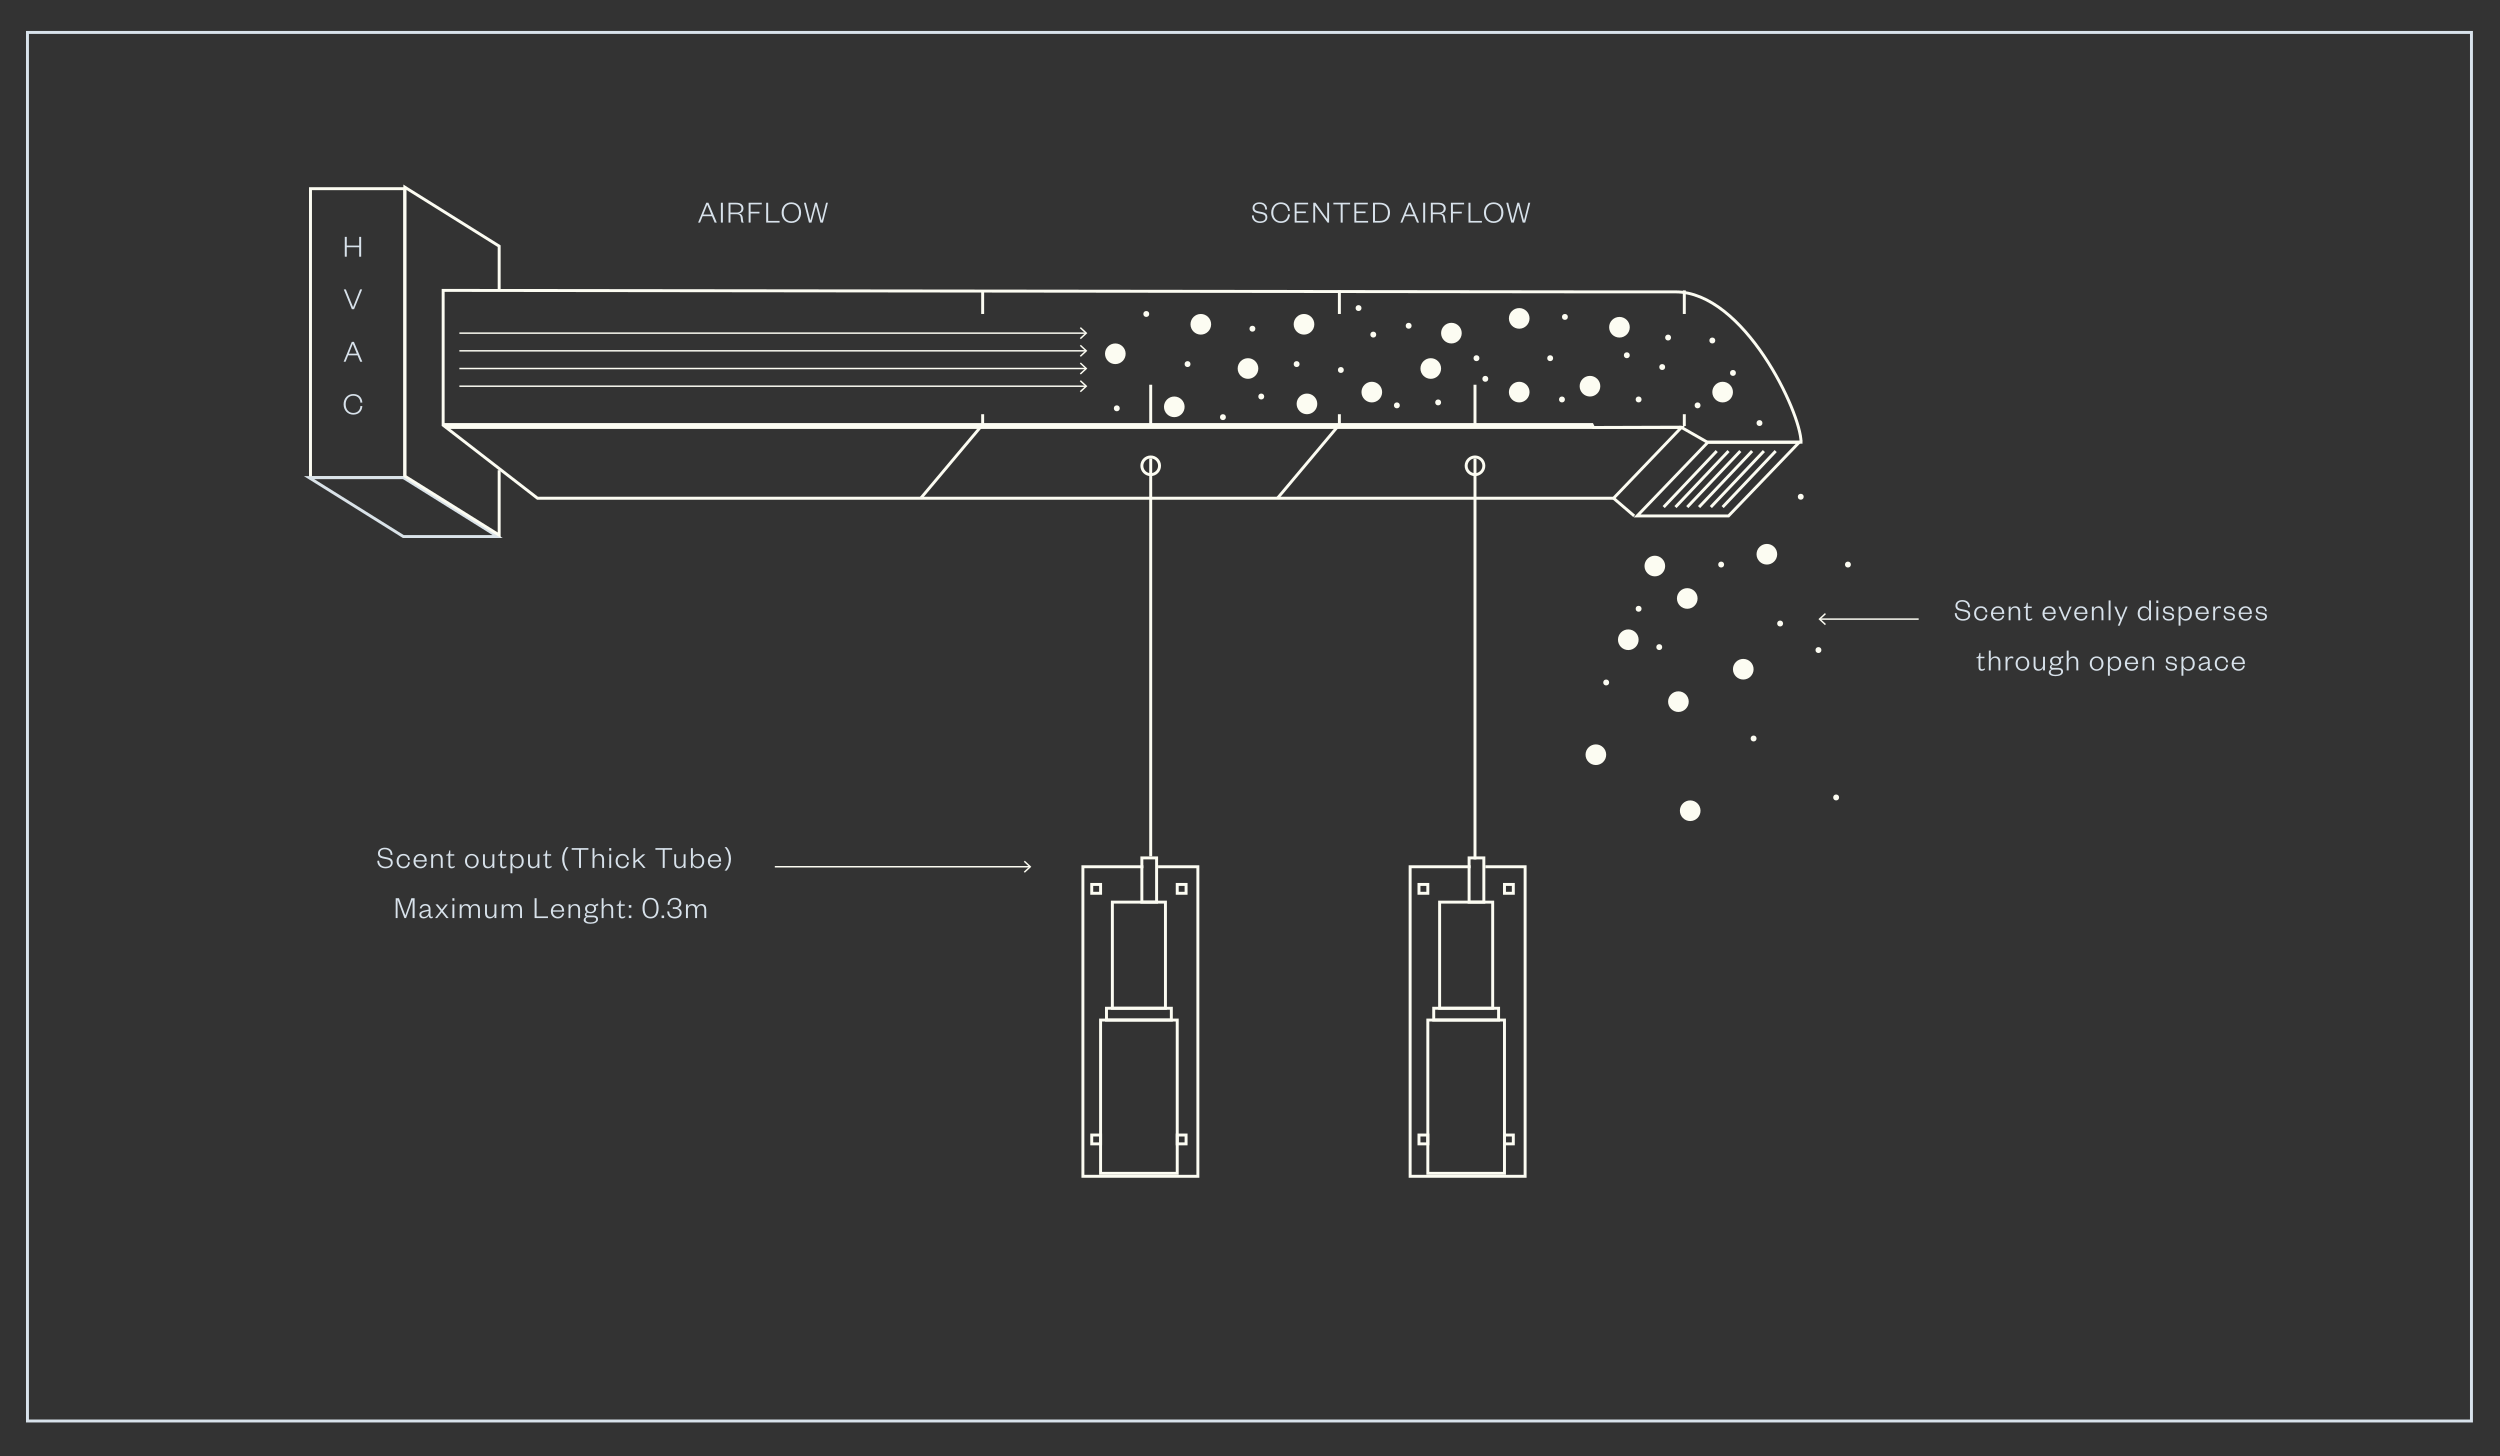 <?xml version="1.0" encoding="utf-8"?>
<!-- Generator: Adobe Illustrator 16.0.0, SVG Export Plug-In . SVG Version: 6.00 Build 0)  -->
<!DOCTYPE svg PUBLIC "-//W3C//DTD SVG 1.1//EN" "http://www.w3.org/Graphics/SVG/1.1/DTD/svg11.dtd">
<svg version="1.1" id="Layer_1" xmlns="http://www.w3.org/2000/svg" xmlns:xlink="http://www.w3.org/1999/xlink" x="0px" y="0px"
	 width="848px" height="494px" viewBox="0 0 848 494" enable-background="new 0 0 848 494" xml:space="preserve">
<rect x="0" y="0" width="848" height="494" fill="#333333" stroke="none"/>
<g>
	<rect x="105.318" y="64" fill="none" stroke="#FCFCF2" stroke-miterlimit="10" width="32" height="98"/>
	<polygon fill="none" stroke="#DAE3E9" stroke-miterlimit="10" points="168.818,182 136.818,182 104.818,162 136.818,162 	"/>
	<polyline fill="none" stroke="#FCFCF2" stroke-miterlimit="10" points="169.318,159.5 169.318,181.5 137.318,161.5 137.318,63.5 
		169.318,83.5 169.318,98.5 	"/>
	<g>
		<path fill="#D8E2EB" d="M116.951,87.072v-6.729h0.673v2.958h4.208v-2.958h0.673v6.729h-0.673v-3.204h-4.208v3.204H116.951z"/>
		<path fill="#D8E2EB" d="M119.354,104.886l-2.745-6.729h0.694l2.436,5.992h0.042l2.371-5.992h0.694l-2.745,6.729H119.354z"/>
		<path fill="#D8E2EB" d="M120.054,115.97l2.841,6.729h-0.716l-0.908-2.168h-3.183l-0.865,2.168h-0.662l2.767-6.729H120.054z
			 M118.324,119.964h2.713l-1.356-3.269h-0.043L118.324,119.964z"/>
		<path fill="#D8E2EB" d="M119.819,133.654c1.88,0,2.97,1.154,3.087,2.895l-0.651,0.032c-0.064-1.367-0.951-2.36-2.436-2.36
			c-1.474,0-2.563,1.121-2.563,2.927c0,1.805,1.09,2.926,2.563,2.926c1.485,0,2.372-0.993,2.436-2.36l0.651,0.032
			c-0.117,1.741-1.207,2.895-3.087,2.895c-1.837,0-3.268-1.42-3.268-3.492C116.551,135.075,117.982,133.654,119.819,133.654z"/>
	</g>
	<g>
		<path fill="none" stroke="#FCFCF2" stroke-miterlimit="10" d="M540.509,145l29.702-0.106l8.93,5.106h31.774
			c0-9.992-19.315-51-42.593-51c-20.055,0-25.771,0-27.735,0h-0.495l-389.773-0.5V144h389.695L540.509,145z"/>
		<polygon fill="none" stroke="#FCFCF2" stroke-miterlimit="10" points="547.318,169 182.318,169 151.318,145 570.318,145 		"/>
		<line fill="none" stroke="#FCFCF2" stroke-miterlimit="10" x1="333.318" y1="144" x2="312.318" y2="169"/>
		<line fill="none" stroke="#FCFCF2" stroke-miterlimit="10" x1="454.318" y1="144" x2="433.318" y2="169"/>
		<polygon fill="none" stroke="#FCFCF2" stroke-miterlimit="10" points="555.318,175 586.318,175 610.318,150 579.318,150 		"/>
		<line fill="none" stroke="#FCFCF2" stroke-miterlimit="10" x1="547.318" y1="169" x2="554.318" y2="175"/>
		<line fill="none" stroke="#FCFCF2" stroke-miterlimit="10" x1="582.318" y1="153" x2="564.318" y2="172"/>
		<line fill="none" stroke="#FCFCF2" stroke-miterlimit="10" x1="586.318" y1="153" x2="568.318" y2="172"/>
		<line fill="none" stroke="#FCFCF2" stroke-miterlimit="10" x1="590.318" y1="153" x2="572.318" y2="172"/>
		<line fill="none" stroke="#FCFCF2" stroke-miterlimit="10" x1="594.318" y1="153" x2="576.318" y2="172"/>
		<line fill="none" stroke="#FCFCF2" stroke-miterlimit="10" x1="598.318" y1="153" x2="580.318" y2="172"/>
		<line fill="none" stroke="#FCFCF2" stroke-miterlimit="10" x1="602.318" y1="153" x2="584.318" y2="172"/>
	</g>
	<line fill="none" stroke="#FCFCF2" stroke-miterlimit="10" x1="333.318" y1="98.5" x2="333.318" y2="106.5"/>
	<line fill="none" stroke="#FCFCF2" stroke-miterlimit="10" x1="333.318" y1="140.5" x2="333.318" y2="144.5"/>
	<line fill="none" stroke="#FCFCF2" stroke-miterlimit="10" x1="454.318" y1="98.5" x2="454.318" y2="106.5"/>
	<line fill="none" stroke="#FCFCF2" stroke-miterlimit="10" x1="454.318" y1="140.5" x2="454.318" y2="144.5"/>
	<line fill="none" stroke="#FCFCF2" stroke-miterlimit="10" x1="571.318" y1="98.5" x2="571.318" y2="106.5"/>
	<line fill="none" stroke="#FCFCF2" stroke-miterlimit="10" x1="571.318" y1="140.5" x2="571.318" y2="144.5"/>
	<g>
		<g>
			<path fill="#D8E2EB" d="M240.289,68.771l2.841,6.729h-0.716l-0.908-2.168h-3.183l-0.865,2.168h-0.662l2.767-6.729H240.289z
				 M238.559,72.765h2.713l-1.356-3.269h-0.043L238.559,72.765z"/>
			<path fill="#D8E2EB" d="M245.196,68.771V75.5h-0.673v-6.729H245.196z"/>
			<path fill="#D8E2EB" d="M251.553,75.5c-0.128-0.182-0.224-0.694-0.278-1.517c-0.042-0.737-0.395-1.325-1.399-1.325h-2.094V75.5
				h-0.662v-6.729h2.542c1.698,0,2.51,0.779,2.51,1.944c0,1.047-0.727,1.57-1.549,1.667c0.854,0.16,1.25,0.694,1.313,1.484
				c0.086,0.982,0.118,1.389,0.342,1.634H251.553z M249.684,72.103c1.25,0,1.794-0.492,1.794-1.389c0-0.833-0.545-1.378-1.794-1.378
				h-1.901v2.767H249.684z"/>
			<path fill="#D8E2EB" d="M253.939,75.5v-6.729h4.454v0.566h-3.792v2.5h3.012v0.566h-3.012V75.5H253.939z"/>
			<path fill="#D8E2EB" d="M260.565,68.771v6.163h3.867V75.5h-4.54v-6.729H260.565z"/>
			<path fill="#D8E2EB" d="M268.43,75.628c-1.965,0-3.3-1.421-3.3-3.493s1.335-3.493,3.3-3.493s3.3,1.42,3.3,3.493
				S270.395,75.628,268.43,75.628z M268.43,69.208c-1.581,0-2.596,1.143-2.596,2.927c0,1.784,1.015,2.927,2.596,2.927
				s2.596-1.143,2.596-2.927C271.025,70.351,270.011,69.208,268.43,69.208z"/>
			<path fill="#D8E2EB" d="M278.699,74.752h0.042l1.463-5.981h0.63l-1.709,6.729h-0.844l-1.485-5.682h-0.042l-1.506,5.682h-0.844
				l-1.709-6.729h0.651l1.496,5.949h0.042l1.57-5.949h0.641L278.699,74.752z"/>
		</g>
	</g>
	<g>
		<g>
			<path fill="#D8E2EB" d="M425.257,73.032c0.054,1.335,0.95,2.072,2.179,2.072c1.111,0,1.806-0.491,1.806-1.325
				c0-0.684-0.406-1.046-1.378-1.239l-1.367-0.267c-0.961-0.192-1.623-0.705-1.623-1.72c0-1.111,0.886-1.912,2.307-1.912
				c1.634,0,2.605,0.897,2.605,2.414l-0.619,0.053c-0.021-1.228-0.748-1.944-1.976-1.944c-1.068,0-1.667,0.523-1.667,1.367
				c0,0.758,0.48,1.004,1.367,1.175l1.197,0.234c1.186,0.235,1.794,0.716,1.794,1.784c0,1.186-1.025,1.901-2.446,1.901
				c-1.602,0-2.787-0.908-2.787-2.542L425.257,73.032z"/>
			<path fill="#D8E2EB" d="M434.457,68.642c1.88,0,2.97,1.154,3.087,2.895l-0.651,0.032c-0.064-1.367-0.951-2.361-2.436-2.361
				c-1.474,0-2.563,1.122-2.563,2.927c0,1.805,1.09,2.927,2.563,2.927c1.484,0,2.371-0.993,2.436-2.36l0.651,0.032
				c-0.117,1.741-1.207,2.895-3.087,2.895c-1.837,0-3.268-1.421-3.268-3.493S432.62,68.642,434.457,68.642z"/>
			<path fill="#D8E2EB" d="M443.809,75.5h-4.657v-6.729h4.561v0.566h-3.909v2.393h3.13v0.566h-3.13v2.639h4.006V75.5z"/>
			<path fill="#D8E2EB" d="M450.188,74.314v-5.543h0.641V75.5h-0.534l-4.188-5.8v5.8h-0.641v-6.729h0.748L450.188,74.314z"/>
			<path fill="#D8E2EB" d="M454.764,75.5v-6.163h-2.488v-0.566h5.683v0.566h-2.521V75.5H454.764z"/>
			<path fill="#D8E2EB" d="M464.061,75.5h-4.656v-6.729h4.561v0.566h-3.909v2.393h3.13v0.566h-3.13v2.639h4.005V75.5z"/>
			<path fill="#D8E2EB" d="M465.721,68.771h2.371c2.083,0,3.396,1.26,3.396,3.364c0,2.104-1.313,3.365-3.396,3.365h-2.371V68.771z
				 M468.06,74.934c1.773,0,2.724-1.047,2.724-2.799c0-1.751-0.95-2.798-2.724-2.798h-1.666v5.597H468.06z"/>
			<path fill="#D8E2EB" d="M478.512,68.771l2.842,6.729h-0.717l-0.907-2.168h-3.183l-0.865,2.168h-0.662l2.766-6.729H478.512z
				 M476.781,72.765h2.713l-1.355-3.269h-0.043L476.781,72.765z"/>
			<path fill="#D8E2EB" d="M483.419,68.771V75.5h-0.673v-6.729H483.419z"/>
			<path fill="#D8E2EB" d="M489.775,75.5c-0.128-0.182-0.224-0.694-0.277-1.517c-0.043-0.737-0.395-1.325-1.398-1.325h-2.094V75.5
				h-0.662v-6.729h2.541c1.699,0,2.511,0.779,2.511,1.944c0,1.047-0.727,1.57-1.549,1.667c0.854,0.16,1.249,0.694,1.313,1.484
				c0.086,0.982,0.117,1.389,0.342,1.634H489.775z M487.906,72.103c1.25,0,1.795-0.492,1.795-1.389c0-0.833-0.545-1.378-1.795-1.378
				h-1.9v2.767H487.906z"/>
			<path fill="#D8E2EB" d="M492.162,75.5v-6.729h4.454v0.566h-3.792v2.5h3.012v0.566h-3.012V75.5H492.162z"/>
			<path fill="#D8E2EB" d="M498.787,68.771v6.163h3.867V75.5h-4.539v-6.729H498.787z"/>
			<path fill="#D8E2EB" d="M506.652,75.628c-1.965,0-3.3-1.421-3.3-3.493s1.335-3.493,3.3-3.493c1.966,0,3.301,1.42,3.301,3.493
				S508.618,75.628,506.652,75.628z M506.652,69.208c-1.58,0-2.596,1.143-2.596,2.927c0,1.784,1.016,2.927,2.596,2.927
				c1.581,0,2.596-1.143,2.596-2.927C509.248,70.351,508.233,69.208,506.652,69.208z"/>
			<path fill="#D8E2EB" d="M516.922,74.752h0.043l1.463-5.981h0.631L517.35,75.5h-0.844l-1.485-5.682h-0.042l-1.507,5.682h-0.844
				l-1.709-6.729h0.651l1.496,5.949h0.042l1.57-5.949h0.642L516.922,74.752z"/>
		</g>
	</g>
	<circle fill="#FCFCF2" cx="561.318" cy="192" r="3.5"/>
	<circle fill="#FCFCF2" cx="599.318" cy="188" r="3.5"/>
	<circle fill="#FCFCF2" cx="541.318" cy="256" r="3.5"/>
	<circle fill="#FCFCF2" cx="573.318" cy="275" r="3.5"/>
	<circle fill="#FCFCF2" cx="572.318" cy="203" r="3.5"/>
	<circle fill="#FCFCF2" cx="603.818" cy="211.5" r="1"/>
	<circle fill="#FCFCF2" cx="610.818" cy="168.5" r="1"/>
	<circle fill="#FCFCF2" cx="562.818" cy="219.5" r="1"/>
	<circle fill="#FCFCF2" cx="622.818" cy="270.5" r="1"/>
	<circle fill="#FCFCF2" cx="583.818" cy="191.5" r="1"/>
	<circle fill="#FCFCF2" cx="594.818" cy="250.5" r="1"/>
	<circle fill="#FCFCF2" cx="626.818" cy="191.5" r="1"/>
	<circle fill="#FCFCF2" cx="544.818" cy="231.5" r="1"/>
	<circle fill="#FCFCF2" cx="555.818" cy="206.5" r="1"/>
	<circle fill="#FCFCF2" cx="616.818" cy="220.5" r="1"/>
	<circle fill="#FCFCF2" cx="591.318" cy="227" r="3.5"/>
	<circle fill="#FCFCF2" cx="552.318" cy="217" r="3.5"/>
	<circle fill="#FCFCF2" cx="569.318" cy="238" r="3.5"/>
	<circle fill="#FCFCF2" cx="442.318" cy="110" r="3.5"/>
	<circle fill="#FCFCF2" cx="485.318" cy="125" r="3.5"/>
	<circle fill="#FCFCF2" cx="539.318" cy="131" r="3.5"/>
	<circle fill="#FCFCF2" cx="443.318" cy="137" r="3.5"/>
	<circle fill="#FCFCF2" cx="549.318" cy="111" r="3.5"/>
	<circle fill="#FCFCF2" cx="378.318" cy="120" r="3.5"/>
	<circle fill="#FCFCF2" cx="407.318" cy="110" r="3.5"/>
	<circle fill="#FCFCF2" cx="465.318" cy="133" r="3.5"/>
	<circle fill="#FCFCF2" cx="439.818" cy="123.5" r="1"/>
	<circle fill="#FCFCF2" cx="500.818" cy="121.5" r="1"/>
	<circle fill="#FCFCF2" cx="477.818" cy="110.5" r="1"/>
	<circle fill="#FCFCF2" cx="414.818" cy="141.5" r="1"/>
	<circle fill="#FCFCF2" cx="378.818" cy="138.5" r="1"/>
	<circle fill="#FCFCF2" cx="454.818" cy="125.5" r="1"/>
	<circle fill="#FCFCF2" cx="388.818" cy="106.5" r="1"/>
	<circle fill="#FCFCF2" cx="465.818" cy="113.5" r="1"/>
	<circle fill="#FCFCF2" cx="525.818" cy="121.5" r="1"/>
	<circle fill="#FCFCF2" cx="503.818" cy="128.5" r="1"/>
	<circle fill="#FCFCF2" cx="555.818" cy="135.5" r="1"/>
	<circle fill="#FCFCF2" cx="580.818" cy="115.5" r="1"/>
	<circle fill="#FCFCF2" cx="596.818" cy="143.5" r="1"/>
	<circle fill="#FCFCF2" cx="563.818" cy="124.5" r="1"/>
	<circle fill="#FCFCF2" cx="575.818" cy="137.5" r="1"/>
	<circle fill="#FCFCF2" cx="551.818" cy="120.5" r="1"/>
	<circle fill="#FCFCF2" cx="529.818" cy="135.5" r="1"/>
	<circle fill="#FCFCF2" cx="530.818" cy="107.5" r="1"/>
	<circle fill="#FCFCF2" cx="565.818" cy="114.5" r="1"/>
	<circle fill="#FCFCF2" cx="587.818" cy="126.5" r="1"/>
	<circle fill="#FCFCF2" cx="460.818" cy="104.5" r="1"/>
	<circle fill="#FCFCF2" cx="402.818" cy="123.5" r="1"/>
	<circle fill="#FCFCF2" cx="427.818" cy="134.5" r="1"/>
	<circle fill="#FCFCF2" cx="424.818" cy="111.5" r="1"/>
	<circle fill="#FCFCF2" cx="473.818" cy="137.5" r="1"/>
	<circle fill="#FCFCF2" cx="487.818" cy="136.5" r="1"/>
	<circle fill="#FCFCF2" cx="492.318" cy="113" r="3.5"/>
	<circle fill="#FCFCF2" cx="515.318" cy="108" r="3.5"/>
	<circle fill="#FCFCF2" cx="584.318" cy="133" r="3.5"/>
	<circle fill="#FCFCF2" cx="423.318" cy="125" r="3.5"/>
	<circle fill="#FCFCF2" cx="515.318" cy="133" r="3.5"/>
	<circle fill="#FCFCF2" cx="398.318" cy="138" r="3.5"/>
	<g>
		<g>
			<line fill="none" stroke="#FCFCF2" stroke-width="0.5" stroke-miterlimit="10" x1="155.818" y1="113" x2="368.276" y2="113"/>
			<g>
				<polygon fill="#FCFCF2" points="366.619,115.044 366.278,114.678 368.084,113 366.278,111.321 366.619,110.955 368.818,113 				
					"/>
			</g>
		</g>
	</g>
	<g>
		<g>
			<line fill="none" stroke="#FCFCF2" stroke-width="0.5" stroke-miterlimit="10" x1="155.818" y1="119" x2="368.276" y2="119"/>
			<g>
				<polygon fill="#FCFCF2" points="366.619,121.044 366.278,120.678 368.084,119 366.278,117.321 366.619,116.955 368.818,119 				
					"/>
			</g>
		</g>
	</g>
	<g>
		<g>
			<line fill="none" stroke="#FCFCF2" stroke-width="0.5" stroke-miterlimit="10" x1="155.818" y1="125" x2="368.276" y2="125"/>
			<g>
				<polygon fill="#FCFCF2" points="366.619,127.044 366.278,126.678 368.084,125 366.278,123.321 366.619,122.955 368.818,125 				
					"/>
			</g>
		</g>
	</g>
	<g>
		<g>
			<line fill="none" stroke="#FCFCF2" stroke-width="0.5" stroke-miterlimit="10" x1="155.818" y1="131" x2="368.276" y2="131"/>
			<g>
				<polygon fill="#FCFCF2" points="366.619,133.044 366.278,132.678 368.084,131 366.278,129.321 366.619,128.955 368.818,131 				
					"/>
			</g>
		</g>
	</g>
	<circle fill="none" stroke="#FCFCF2" stroke-miterlimit="10" cx="390.318" cy="158" r="3"/>
	<circle fill="none" stroke="#FCFCF2" stroke-miterlimit="10" cx="500.318" cy="158" r="3"/>
	<line fill="none" stroke="#FCFCF2" stroke-miterlimit="10" x1="390.318" y1="144.5" x2="390.318" y2="130.5"/>
	<line fill="none" stroke="#FCFCF2" stroke-miterlimit="10" x1="500.318" y1="144.5" x2="500.318" y2="130.5"/>
	<line fill="none" stroke="#FCFCF2" stroke-miterlimit="10" x1="390.318" y1="290.5" x2="390.318" y2="155.5"/>
	<line fill="none" stroke="#FCFCF2" stroke-miterlimit="10" x1="500.318" y1="291.5" x2="500.318" y2="155.5"/>
	<g>
		<g>
			<path fill="#D8E2EB" d="M663.676,207.937c0.054,1.335,0.951,2.072,2.18,2.072c1.111,0,1.805-0.492,1.805-1.325
				c0-0.684-0.406-1.047-1.377-1.239l-1.367-0.267c-0.962-0.192-1.624-0.705-1.624-1.72c0-1.111,0.886-1.912,2.308-1.912
				c1.634,0,2.605,0.897,2.605,2.414l-0.619,0.053c-0.021-1.228-0.748-1.944-1.977-1.944c-1.068,0-1.666,0.523-1.666,1.367
				c0,0.758,0.48,1.004,1.367,1.175l1.196,0.235c1.186,0.235,1.794,0.715,1.794,1.784c0,1.186-1.025,1.901-2.445,1.901
				c-1.603,0-2.788-0.908-2.788-2.542L663.676,207.937z"/>
			<path fill="#D8E2EB" d="M671.958,205.641c1.346,0,2.072,0.908,2.157,2.029l-0.598,0.042c-0.064-0.886-0.609-1.527-1.581-1.527
				s-1.634,0.759-1.634,1.901c0,1.143,0.662,1.901,1.634,1.901s1.517-0.662,1.581-1.549l0.598,0.064
				c-0.085,1.122-0.812,2.03-2.157,2.03c-1.378,0-2.339-0.972-2.339-2.446S670.58,205.641,671.958,205.641z"/>
			<path fill="#D8E2EB" d="M679.822,208.824c-0.225,1.057-0.993,1.709-2.125,1.709c-1.346,0-2.35-0.951-2.35-2.382
				c0-1.463,0.993-2.51,2.307-2.51c1.453,0,2.18,1.046,2.18,2.307v0.299h-3.814c0.043,1.025,0.759,1.752,1.678,1.752
				c0.854,0,1.378-0.427,1.57-1.25L679.822,208.824z M679.139,207.788c-0.021-0.854-0.502-1.634-1.484-1.634
				c-0.918,0-1.517,0.769-1.623,1.634H679.139z"/>
			<path fill="#D8E2EB" d="M681.994,210.404h-0.651v-4.636h0.651v0.854c0.225-0.566,0.865-0.982,1.561-0.982
				c1.195,0,1.697,0.78,1.697,1.891v2.873h-0.651v-2.895c0-0.823-0.427-1.356-1.218-1.356c-0.736,0-1.389,0.577-1.389,1.474V210.404
				z"/>
			<path fill="#D8E2EB" d="M687.179,206.25h-0.716v-0.321l0.277-0.053c0.428-0.085,0.514-0.289,0.609-0.737l0.139-0.663h0.331v1.292
				h1.346v0.481h-1.346v3.14c0,0.417,0.171,0.62,0.599,0.62c0.32,0,0.641-0.16,0.907-0.321v0.459
				c-0.331,0.256-0.662,0.385-1.132,0.385c-0.619,0-1.015-0.31-1.015-1.154V206.25z"/>
			<path fill="#D8E2EB" d="M697.286,208.824c-0.225,1.057-0.993,1.709-2.126,1.709c-1.346,0-2.35-0.951-2.35-2.382
				c0-1.463,0.993-2.51,2.307-2.51c1.453,0,2.18,1.046,2.18,2.307v0.299h-3.813c0.043,1.025,0.759,1.752,1.677,1.752
				c0.855,0,1.378-0.427,1.57-1.25L697.286,208.824z M696.603,207.788c-0.021-0.854-0.502-1.634-1.485-1.634
				c-0.918,0-1.516,0.769-1.623,1.634H696.603z"/>
			<path fill="#D8E2EB" d="M700.185,210.404l-1.966-4.636h0.684l1.56,3.76h0.043l1.527-3.76h0.642l-1.966,4.636H700.185z"/>
			<path fill="#D8E2EB" d="M708.049,208.824c-0.225,1.057-0.993,1.709-2.125,1.709c-1.346,0-2.35-0.951-2.35-2.382
				c0-1.463,0.993-2.51,2.307-2.51c1.453,0,2.18,1.046,2.18,2.307v0.299h-3.814c0.043,1.025,0.759,1.752,1.678,1.752
				c0.854,0,1.378-0.427,1.57-1.25L708.049,208.824z M707.365,207.788c-0.021-0.854-0.502-1.634-1.484-1.634
				c-0.918,0-1.517,0.769-1.623,1.634H707.365z"/>
			<path fill="#D8E2EB" d="M710.221,210.404h-0.651v-4.636h0.651v0.854c0.225-0.566,0.865-0.982,1.56-0.982
				c1.196,0,1.698,0.78,1.698,1.891v2.873h-0.652v-2.895c0-0.823-0.427-1.356-1.217-1.356c-0.737,0-1.389,0.577-1.389,1.474V210.404
				z"/>
			<path fill="#D8E2EB" d="M715.896,203.675v6.729h-0.652v-6.729H715.896z"/>
			<path fill="#D8E2EB" d="M718.365,212.22l0.779-1.848l-1.965-4.604h0.684l1.591,3.813h0.043l1.538-3.813h0.641l-2.67,6.452
				H718.365z"/>
			<path fill="#D8E2EB" d="M728.965,209.39c-0.203,0.587-0.812,1.143-1.709,1.143c-1.377,0-2.146-1.079-2.146-2.446
				s0.77-2.446,2.146-2.446c0.897,0,1.506,0.566,1.709,1.153v-3.119h0.652v6.729h-0.652V209.39z M728.986,207.926
				c0-1.111-0.727-1.752-1.645-1.752c-0.982,0-1.549,0.737-1.549,1.912s0.566,1.912,1.549,1.912c0.918,0,1.645-0.641,1.645-1.752
				V207.926z"/>
			<path fill="#D8E2EB" d="M731.415,203.675h0.694v0.865h-0.694V203.675z M732.088,205.769v4.636h-0.651v-4.636H732.088z"/>
			<path fill="#D8E2EB" d="M734.098,208.77c0.096,0.801,0.641,1.25,1.527,1.25c0.715,0,1.217-0.267,1.217-0.812
				c0-0.513-0.363-0.673-1.014-0.791l-0.802-0.139c-0.812-0.139-1.313-0.513-1.313-1.26c0-0.833,0.694-1.378,1.709-1.378
				c1.196,0,1.891,0.566,1.965,1.666l-0.502,0.043c-0.117-0.833-0.608-1.196-1.463-1.196c-0.662,0-1.1,0.299-1.1,0.791
				c0,0.448,0.267,0.673,0.844,0.769l0.854,0.139c0.908,0.149,1.442,0.47,1.442,1.292c0,0.908-0.812,1.389-1.827,1.389
				c-1.121,0-1.986-0.556-2.061-1.699L734.098,208.77z"/>
			<path fill="#D8E2EB" d="M739.633,212.22h-0.651v-6.452h0.651v1.025c0.203-0.587,0.812-1.153,1.709-1.153
				c1.379,0,2.147,1.079,2.147,2.446s-0.769,2.446-2.147,2.446c-0.896,0-1.506-0.556-1.709-1.143V212.22z M739.611,208.247
				c0,1.111,0.727,1.752,1.646,1.752c0.982,0,1.549-0.737,1.549-1.912s-0.566-1.912-1.549-1.912c-0.919,0-1.646,0.641-1.646,1.752
				V208.247z"/>
			<path fill="#D8E2EB" d="M749.196,208.824c-0.225,1.057-0.993,1.709-2.126,1.709c-1.346,0-2.35-0.951-2.35-2.382
				c0-1.463,0.993-2.51,2.307-2.51c1.453,0,2.18,1.046,2.18,2.307v0.299h-3.813c0.043,1.025,0.759,1.752,1.677,1.752
				c0.855,0,1.378-0.427,1.57-1.25L749.196,208.824z M748.513,207.788c-0.021-0.854-0.502-1.634-1.485-1.634
				c-0.918,0-1.516,0.769-1.623,1.634H748.513z"/>
			<path fill="#D8E2EB" d="M753.291,206.42c-0.268-0.139-0.428-0.182-0.705-0.182c-0.673,0-1.218,0.694-1.218,1.624v2.542h-0.651
				v-4.636h0.651v0.972c0.182-0.534,0.651-1.1,1.335-1.1c0.289,0,0.491,0.064,0.662,0.213L753.291,206.42z"/>
			<path fill="#D8E2EB" d="M754.734,208.77c0.097,0.801,0.642,1.25,1.527,1.25c0.717,0,1.219-0.267,1.219-0.812
				c0-0.513-0.363-0.673-1.016-0.791l-0.801-0.139c-0.812-0.139-1.313-0.513-1.313-1.26c0-0.833,0.694-1.378,1.709-1.378
				c1.196,0,1.891,0.566,1.966,1.666l-0.502,0.043c-0.118-0.833-0.609-1.196-1.464-1.196c-0.662,0-1.101,0.299-1.101,0.791
				c0,0.448,0.268,0.673,0.844,0.769l0.855,0.139c0.907,0.149,1.441,0.47,1.441,1.292c0,0.908-0.812,1.389-1.826,1.389
				c-1.122,0-1.987-0.556-2.062-1.699L754.734,208.77z"/>
			<path fill="#D8E2EB" d="M763.816,208.824c-0.225,1.057-0.993,1.709-2.125,1.709c-1.346,0-2.35-0.951-2.35-2.382
				c0-1.463,0.993-2.51,2.307-2.51c1.453,0,2.18,1.046,2.18,2.307v0.299h-3.814c0.043,1.025,0.759,1.752,1.678,1.752
				c0.854,0,1.378-0.427,1.57-1.25L763.816,208.824z M763.133,207.788c-0.021-0.854-0.502-1.634-1.484-1.634
				c-0.918,0-1.517,0.769-1.623,1.634H763.133z"/>
			<path fill="#D8E2EB" d="M765.582,208.77c0.097,0.801,0.642,1.25,1.527,1.25c0.717,0,1.219-0.267,1.219-0.812
				c0-0.513-0.363-0.673-1.016-0.791l-0.801-0.139c-0.812-0.139-1.313-0.513-1.313-1.26c0-0.833,0.694-1.378,1.709-1.378
				c1.196,0,1.891,0.566,1.966,1.666l-0.502,0.043c-0.118-0.833-0.609-1.196-1.464-1.196c-0.662,0-1.101,0.299-1.101,0.791
				c0,0.448,0.268,0.673,0.844,0.769l0.855,0.139c0.907,0.149,1.441,0.47,1.441,1.292c0,0.908-0.812,1.389-1.826,1.389
				c-1.122,0-1.987-0.556-2.062-1.699L765.582,208.77z"/>
			<path fill="#D8E2EB" d="M671.125,223.25h-0.715v-0.321l0.277-0.053c0.428-0.085,0.513-0.289,0.609-0.737l0.139-0.663h0.33v1.292
				h1.346v0.481h-1.346v3.14c0,0.417,0.172,0.62,0.599,0.62c0.32,0,0.642-0.16,0.908-0.321v0.459
				c-0.331,0.256-0.663,0.385-1.132,0.385c-0.62,0-1.016-0.31-1.016-1.154V223.25z"/>
			<path fill="#D8E2EB" d="M675.262,227.404h-0.652v-6.729h0.652v2.948c0.224-0.566,0.865-0.982,1.559-0.982
				c1.197,0,1.699,0.78,1.699,1.891v2.873h-0.652v-2.895c0-0.823-0.428-1.356-1.217-1.356c-0.738,0-1.389,0.577-1.389,1.474V227.404
				z"/>
			<path fill="#D8E2EB" d="M682.858,223.42c-0.267-0.139-0.427-0.182-0.704-0.182c-0.674,0-1.219,0.694-1.219,1.624v2.542h-0.651
				v-4.636h0.651v0.972c0.182-0.534,0.652-1.1,1.336-1.1c0.288,0,0.491,0.064,0.662,0.213L682.858,223.42z"/>
			<path fill="#D8E2EB" d="M686.012,227.533c-1.314,0-2.318-1.004-2.318-2.446s1.004-2.446,2.318-2.446
				c1.324,0,2.328,1.004,2.328,2.446S687.336,227.533,686.012,227.533z M686.012,227.02c1.047,0,1.645-0.801,1.645-1.934
				s-0.598-1.933-1.645-1.933c-1.036,0-1.635,0.801-1.635,1.933S684.976,227.02,686.012,227.02z"/>
			<path fill="#D8E2EB" d="M693.001,222.769h0.651v4.636h-0.651v-0.854c-0.225,0.566-0.844,0.983-1.538,0.983
				c-1.196,0-1.666-0.78-1.666-1.891v-2.874h0.651v2.895c0,0.823,0.396,1.357,1.186,1.357c0.737,0,1.367-0.577,1.367-1.474V222.769z
				"/>
			<path fill="#D8E2EB" d="M697.267,225.781c-0.385,0-0.727-0.064-1.015-0.203c-0.192,0.096-0.385,0.289-0.385,0.534
				c0,0.289,0.16,0.438,0.609,0.438h1.794c0.993,0,1.517,0.513,1.517,1.229c0,1.143-1.25,1.57-2.606,1.57
				c-1.228,0-2.243-0.427-2.243-1.282c0-0.566,0.396-0.918,0.982-1.046c-0.427-0.128-0.598-0.417-0.598-0.759
				c0-0.395,0.277-0.662,0.652-0.854c-0.363-0.267-0.578-0.684-0.578-1.196c0-0.972,0.78-1.57,1.87-1.57
				c0.598,0,1.11,0.182,1.442,0.513c0.245-0.374,0.65-0.63,1.143-0.63v0.63c-0.354,0-0.727,0.096-0.951,0.224
				c0.16,0.235,0.246,0.513,0.246,0.833C699.146,225.183,698.355,225.781,697.267,225.781z M697.181,228.878
				c1.153,0,1.976-0.278,1.976-1.079c0-0.491-0.416-0.673-1.035-0.673h-1.463c-0.566,0-1.059,0.182-1.059,0.78
				C695.6,228.59,696.252,228.878,697.181,228.878z M697.267,223.089c-0.748,0-1.196,0.417-1.196,1.132
				c0,0.705,0.448,1.122,1.196,1.122c0.769,0,1.218-0.417,1.218-1.122C698.484,223.506,698.035,223.089,697.267,223.089z"/>
			<path fill="#D8E2EB" d="M701.682,227.404h-0.652v-6.729h0.652v2.948c0.224-0.566,0.865-0.982,1.559-0.982
				c1.197,0,1.699,0.78,1.699,1.891v2.873h-0.652v-2.895c0-0.823-0.428-1.356-1.217-1.356c-0.738,0-1.389,0.577-1.389,1.474V227.404
				z"/>
			<path fill="#D8E2EB" d="M711.17,227.533c-1.313,0-2.317-1.004-2.317-2.446s1.004-2.446,2.317-2.446
				c1.325,0,2.329,1.004,2.329,2.446S712.495,227.533,711.17,227.533z M711.17,227.02c1.047,0,1.646-0.801,1.646-1.934
				s-0.599-1.933-1.646-1.933c-1.035,0-1.634,0.801-1.634,1.933S710.135,227.02,711.17,227.02z"/>
			<path fill="#D8E2EB" d="M715.66,229.22h-0.651v-6.452h0.651v1.025c0.203-0.587,0.812-1.153,1.709-1.153
				c1.378,0,2.146,1.079,2.146,2.446s-0.769,2.446-2.146,2.446c-0.897,0-1.506-0.556-1.709-1.143V229.22z M715.639,225.247
				c0,1.111,0.727,1.752,1.645,1.752c0.982,0,1.549-0.737,1.549-1.912s-0.566-1.912-1.549-1.912c-0.918,0-1.645,0.641-1.645,1.752
				V225.247z"/>
			<path fill="#D8E2EB" d="M725.224,225.824c-0.225,1.057-0.993,1.709-2.126,1.709c-1.346,0-2.35-0.951-2.35-2.382
				c0-1.463,0.993-2.51,2.307-2.51c1.453,0,2.18,1.046,2.18,2.307v0.299h-3.813c0.043,1.025,0.759,1.752,1.677,1.752
				c0.855,0,1.378-0.427,1.57-1.25L725.224,225.824z M724.54,224.788c-0.021-0.854-0.502-1.634-1.485-1.634
				c-0.918,0-1.516,0.769-1.623,1.634H724.54z"/>
			<path fill="#D8E2EB" d="M727.396,227.404h-0.651v-4.636h0.651v0.854c0.224-0.566,0.865-0.982,1.56-0.982
				c1.196,0,1.698,0.78,1.698,1.891v2.873h-0.651v-2.895c0-0.823-0.428-1.356-1.218-1.356c-0.737,0-1.389,0.577-1.389,1.474V227.404
				z"/>
			<path fill="#D8E2EB" d="M735.068,225.77c0.097,0.801,0.642,1.25,1.527,1.25c0.717,0,1.219-0.267,1.219-0.812
				c0-0.513-0.363-0.673-1.016-0.791l-0.801-0.139c-0.812-0.139-1.313-0.513-1.313-1.26c0-0.833,0.694-1.378,1.709-1.378
				c1.196,0,1.891,0.566,1.966,1.666l-0.502,0.043c-0.118-0.833-0.609-1.196-1.464-1.196c-0.662,0-1.101,0.299-1.101,0.791
				c0,0.448,0.268,0.673,0.844,0.769l0.855,0.139c0.907,0.149,1.441,0.47,1.441,1.292c0,0.908-0.812,1.389-1.826,1.389
				c-1.122,0-1.987-0.556-2.062-1.699L735.068,225.77z"/>
			<path fill="#D8E2EB" d="M740.605,229.22h-0.652v-6.452h0.652v1.025c0.202-0.587,0.811-1.153,1.709-1.153
				c1.377,0,2.146,1.079,2.146,2.446s-0.77,2.446-2.146,2.446c-0.898,0-1.507-0.556-1.709-1.143V229.22z M740.584,225.247
				c0,1.111,0.727,1.752,1.645,1.752c0.982,0,1.549-0.737,1.549-1.912s-0.566-1.912-1.549-1.912c-0.918,0-1.645,0.641-1.645,1.752
				V225.247z"/>
			<path fill="#D8E2EB" d="M749.538,226.625c0,0.246,0.149,0.363,0.384,0.363c0.107,0,0.289-0.043,0.417-0.118v0.353
				c-0.139,0.16-0.288,0.278-0.608,0.278c-0.459,0-0.791-0.396-0.812-0.983c-0.245,0.545-0.929,1.015-1.719,1.015
				c-0.865,0-1.442-0.481-1.442-1.282c0-0.875,0.769-1.228,1.923-1.463l1.238-0.256v-0.235c0-0.705-0.416-1.143-1.143-1.143
				c-0.748,0-1.164,0.438-1.324,1.036l-0.556-0.107c0.182-0.833,0.865-1.442,1.869-1.442c1.153,0,1.773,0.609,1.773,1.751V226.625z
				 M748.918,225.012l-1.132,0.246c-0.844,0.182-1.367,0.353-1.367,0.972c0,0.438,0.288,0.801,0.897,0.801
				c0.908,0,1.602-0.694,1.602-1.73V225.012z"/>
			<path fill="#D8E2EB" d="M753.59,222.641c1.346,0,2.072,0.908,2.157,2.029l-0.598,0.042c-0.064-0.886-0.608-1.527-1.581-1.527
				s-1.635,0.759-1.635,1.901c0,1.143,0.662,1.901,1.635,1.901s1.517-0.662,1.581-1.549l0.598,0.064
				c-0.085,1.122-0.812,2.03-2.157,2.03c-1.378,0-2.34-0.972-2.34-2.446S752.212,222.641,753.59,222.641z"/>
			<path fill="#D8E2EB" d="M761.455,225.824c-0.225,1.057-0.994,1.709-2.126,1.709c-1.347,0-2.351-0.951-2.351-2.382
				c0-1.463,0.994-2.51,2.308-2.51c1.452,0,2.179,1.046,2.179,2.307v0.299h-3.812c0.043,1.025,0.758,1.752,1.677,1.752
				c0.854,0,1.378-0.427,1.569-1.25L761.455,225.824z M760.771,224.788c-0.021-0.854-0.502-1.634-1.485-1.634
				c-0.919,0-1.517,0.769-1.624,1.634H760.771z"/>
		</g>
	</g>
	<g>
		<g>
			<path fill="#D8E2EB" d="M128.59,291.938c0.053,1.334,0.951,2.072,2.179,2.072c1.111,0,1.805-0.492,1.805-1.325
				c0-0.684-0.406-1.047-1.377-1.239l-1.367-0.267c-0.961-0.192-1.624-0.705-1.624-1.72c0-1.111,0.886-1.912,2.307-1.912
				c1.634,0,2.606,0.897,2.606,2.414l-0.62,0.053c-0.021-1.228-0.748-1.943-1.976-1.943c-1.068,0-1.666,0.523-1.666,1.367
				c0,0.758,0.48,1.004,1.367,1.175l1.196,0.235c1.186,0.234,1.794,0.715,1.794,1.783c0,1.186-1.025,1.902-2.446,1.902
				c-1.603,0-2.788-0.908-2.788-2.543L128.59,291.938z"/>
			<path fill="#D8E2EB" d="M136.872,289.641c1.346,0,2.072,0.908,2.157,2.029l-0.598,0.043c-0.064-0.887-0.609-1.527-1.581-1.527
				s-1.634,0.758-1.634,1.9c0,1.144,0.662,1.902,1.634,1.902s1.517-0.662,1.581-1.549l0.598,0.063
				c-0.085,1.122-0.812,2.03-2.157,2.03c-1.378,0-2.339-0.973-2.339-2.447C134.533,290.612,135.494,289.641,136.872,289.641z"/>
			<path fill="#D8E2EB" d="M144.737,292.824c-0.225,1.057-0.994,1.709-2.125,1.709c-1.346,0-2.35-0.951-2.35-2.383
				c0-1.463,0.994-2.51,2.307-2.51c1.453,0,2.179,1.047,2.179,2.307v0.299h-3.813c0.043,1.025,0.758,1.752,1.677,1.752
				c0.854,0,1.378-0.427,1.57-1.25L144.737,292.824z M144.053,291.787c-0.021-0.854-0.502-1.634-1.485-1.634
				c-0.918,0-1.517,0.769-1.624,1.634H144.053z"/>
			<path fill="#D8E2EB" d="M146.909,294.404h-0.652v-4.636h0.652v0.854c0.224-0.566,0.865-0.982,1.56-0.982
				c1.196,0,1.698,0.779,1.698,1.891v2.873h-0.652v-2.895c0-0.822-0.427-1.356-1.217-1.356c-0.737,0-1.389,0.577-1.389,1.474
				V294.404z"/>
			<path fill="#D8E2EB" d="M152.093,290.25h-0.716v-0.321l0.278-0.054c0.427-0.085,0.513-0.288,0.609-0.736l0.139-0.662h0.331v1.292
				h1.346v0.481h-1.346v3.14c0,0.417,0.171,0.62,0.598,0.62c0.32,0,0.641-0.16,0.908-0.321v0.46
				c-0.331,0.256-0.662,0.385-1.132,0.385c-0.62,0-1.015-0.311-1.015-1.154V290.25z"/>
			<path fill="#D8E2EB" d="M160.042,294.533c-1.314,0-2.318-1.005-2.318-2.447c0-1.441,1.004-2.445,2.318-2.445
				c1.325,0,2.329,1.004,2.329,2.445C162.371,293.528,161.367,294.533,160.042,294.533z M160.042,294.02
				c1.047,0,1.645-0.801,1.645-1.934c0-1.132-0.598-1.933-1.645-1.933c-1.036,0-1.634,0.801-1.634,1.933
				C158.408,293.219,159.006,294.02,160.042,294.02z"/>
			<path fill="#D8E2EB" d="M167.032,289.769h0.651v4.636h-0.651v-0.854c-0.225,0.565-0.844,0.983-1.538,0.983
				c-1.196,0-1.667-0.78-1.667-1.891v-2.874h0.651v2.895c0,0.823,0.396,1.356,1.186,1.356c0.737,0,1.367-0.576,1.367-1.474V289.769z
				"/>
			<path fill="#D8E2EB" d="M169.663,290.25h-0.716v-0.321l0.278-0.054c0.427-0.085,0.513-0.288,0.609-0.736l0.139-0.662h0.331v1.292
				h1.346v0.481h-1.346v3.14c0,0.417,0.171,0.62,0.598,0.62c0.32,0,0.641-0.16,0.908-0.321v0.46
				c-0.331,0.256-0.662,0.385-1.132,0.385c-0.62,0-1.015-0.311-1.015-1.154V290.25z"/>
			<path fill="#D8E2EB" d="M173.799,296.221h-0.651v-6.452h0.651v1.025c0.203-0.587,0.812-1.153,1.709-1.153
				c1.378,0,2.147,1.078,2.147,2.445s-0.769,2.447-2.147,2.447c-0.897,0-1.506-0.557-1.709-1.144V296.221z M173.777,292.246
				c0,1.111,0.727,1.752,1.645,1.752c0.982,0,1.549-0.736,1.549-1.912c0-1.174-0.566-1.912-1.549-1.912
				c-0.918,0-1.645,0.642-1.645,1.752V292.246z"/>
			<path fill="#D8E2EB" d="M182.315,289.769h0.651v4.636h-0.651v-0.854c-0.225,0.565-0.844,0.983-1.538,0.983
				c-1.196,0-1.667-0.78-1.667-1.891v-2.874h0.652v2.895c0,0.823,0.395,1.356,1.186,1.356c0.737,0,1.367-0.576,1.367-1.474V289.769z
				"/>
			<path fill="#D8E2EB" d="M184.946,290.25h-0.716v-0.321l0.278-0.054c0.427-0.085,0.513-0.288,0.609-0.736l0.139-0.662h0.331v1.292
				h1.346v0.481h-1.346v3.14c0,0.417,0.171,0.62,0.598,0.62c0.32,0,0.641-0.16,0.908-0.321v0.46
				c-0.331,0.256-0.662,0.385-1.132,0.385c-0.62,0-1.015-0.311-1.015-1.154V290.25z"/>
			<path fill="#D8E2EB" d="M192.149,287.355h0.694c-1.111,1.271-1.442,2.616-1.442,3.973s0.331,2.702,1.442,3.973h-0.694
				c-0.951-1.035-1.474-2.52-1.474-3.973S191.198,288.391,192.149,287.355z"/>
			<path fill="#D8E2EB" d="M196.402,294.404v-6.163h-2.489v-0.565h5.683v0.565h-2.521v6.163H196.402z"/>
			<path fill="#D8E2EB" d="M201.64,294.404h-0.651v-6.729h0.651v2.947c0.224-0.566,0.865-0.982,1.56-0.982
				c1.196,0,1.698,0.779,1.698,1.891v2.873h-0.652v-2.895c0-0.822-0.427-1.356-1.217-1.356c-0.737,0-1.389,0.577-1.389,1.474
				V294.404z"/>
			<path fill="#D8E2EB" d="M206.642,287.676h0.694v0.865h-0.694V287.676z M207.315,289.769v4.636h-0.652v-4.636H207.315z"/>
			<path fill="#D8E2EB" d="M211.162,289.641c1.346,0,2.072,0.908,2.158,2.029l-0.599,0.043c-0.064-0.887-0.608-1.527-1.581-1.527
				s-1.634,0.758-1.634,1.9c0,1.144,0.662,1.902,1.634,1.902s1.517-0.662,1.581-1.549l0.599,0.063
				c-0.086,1.122-0.812,2.03-2.158,2.03c-1.378,0-2.339-0.973-2.339-2.447C208.822,290.612,209.784,289.641,211.162,289.641z"/>
			<path fill="#D8E2EB" d="M215.48,294.404h-0.651v-6.729h0.651v4.336l2.553-2.243h0.854l-2.2,1.923l2.307,2.713h-0.791l-1.998-2.35
				l-0.726,0.608V294.404z"/>
			<path fill="#D8E2EB" d="M224.799,294.404v-6.163h-2.488v-0.565h5.682v0.565h-2.521v6.163H224.799z"/>
			<path fill="#D8E2EB" d="M231.895,289.769h0.651v4.636h-0.651v-0.854c-0.225,0.565-0.844,0.983-1.538,0.983
				c-1.196,0-1.667-0.78-1.667-1.891v-2.874h0.651v2.895c0,0.823,0.396,1.356,1.186,1.356c0.737,0,1.367-0.576,1.367-1.474V289.769z
				"/>
			<path fill="#D8E2EB" d="M234.857,294.404h-0.491v-6.729h0.651v3.118c0.203-0.587,0.812-1.153,1.709-1.153
				c1.378,0,2.147,1.078,2.147,2.445s-0.769,2.447-2.147,2.447c-0.897,0-1.506-0.557-1.709-1.144L234.857,294.404z M234.996,292.246
				c0,1.111,0.727,1.752,1.645,1.752c0.982,0,1.549-0.736,1.549-1.912c0-1.174-0.566-1.912-1.549-1.912
				c-0.918,0-1.645,0.642-1.645,1.752V292.246z"/>
			<path fill="#D8E2EB" d="M244.581,292.824c-0.225,1.057-0.994,1.709-2.125,1.709c-1.346,0-2.35-0.951-2.35-2.383
				c0-1.463,0.994-2.51,2.307-2.51c1.453,0,2.179,1.047,2.179,2.307v0.299h-3.813c0.043,1.025,0.758,1.752,1.677,1.752
				c0.854,0,1.378-0.427,1.57-1.25L244.581,292.824z M243.897,291.787c-0.021-0.854-0.502-1.634-1.485-1.634
				c-0.918,0-1.517,0.769-1.624,1.634H243.897z"/>
			<path fill="#D8E2EB" d="M246.475,295.301h-0.694c1.111-1.271,1.442-2.616,1.442-3.973s-0.331-2.702-1.442-3.973h0.694
				c0.951,1.035,1.474,2.52,1.474,3.973S247.425,294.266,246.475,295.301z"/>
			<path fill="#D8E2EB" d="M137.165,311.404l-2.264-6.088h-0.043v6.088h-0.641v-6.729h1.111l2.147,5.82h0.032l2.03-5.82h1.1v6.729
				h-0.684v-6.088h-0.043l-2.179,6.088H137.165z"/>
			<path fill="#D8E2EB" d="M146.025,310.625c0,0.245,0.149,0.363,0.384,0.363c0.107,0,0.289-0.043,0.417-0.118v0.353
				c-0.139,0.16-0.288,0.277-0.608,0.277c-0.459,0-0.791-0.395-0.812-0.982c-0.246,0.545-0.929,1.016-1.72,1.016
				c-0.865,0-1.442-0.481-1.442-1.283c0-0.875,0.769-1.228,1.923-1.463l1.239-0.256v-0.235c0-0.704-0.417-1.143-1.143-1.143
				c-0.748,0-1.164,0.438-1.324,1.036l-0.556-0.107c0.182-0.832,0.865-1.441,1.869-1.441c1.154,0,1.773,0.609,1.773,1.752V310.625z
				 M145.406,309.012l-1.132,0.246c-0.844,0.182-1.367,0.352-1.367,0.972c0,0.438,0.289,0.801,0.897,0.801
				c0.908,0,1.602-0.694,1.602-1.729V309.012z"/>
			<path fill="#D8E2EB" d="M150.216,308.969l1.965,2.436h-0.791l-1.56-1.965l-1.538,1.965h-0.726l1.912-2.403l-1.773-2.232h0.791
				l1.367,1.741l1.346-1.741h0.727L150.216,308.969z"/>
			<path fill="#D8E2EB" d="M153.445,304.676h0.694v0.865h-0.694V304.676z M154.118,306.769v4.636h-0.652v-4.636H154.118z"/>
			<path fill="#D8E2EB" d="M161.168,306.641c1.196,0,1.634,0.822,1.634,1.891v2.873h-0.651v-2.895c0-0.822-0.374-1.356-1.143-1.356
				c-0.694,0-1.314,0.577-1.314,1.474v2.777h-0.651v-2.895c0-0.822-0.374-1.356-1.143-1.356c-0.694,0-1.314,0.577-1.314,1.474v2.777
				h-0.652v-4.636h0.652v0.854c0.224-0.566,0.78-0.982,1.495-0.982c0.823,0,1.335,0.406,1.538,1.025
				C159.865,307.078,160.442,306.641,161.168,306.641z"/>
			<path fill="#D8E2EB" d="M167.722,306.769h0.651v4.636h-0.651v-0.854c-0.225,0.565-0.844,0.983-1.538,0.983
				c-1.196,0-1.667-0.78-1.667-1.891v-2.874h0.652v2.895c0,0.823,0.395,1.356,1.186,1.356c0.737,0,1.367-0.576,1.367-1.474V306.769z
				"/>
			<path fill="#D8E2EB" d="M175.426,306.641c1.196,0,1.634,0.822,1.634,1.891v2.873h-0.651v-2.895c0-0.822-0.374-1.356-1.143-1.356
				c-0.694,0-1.313,0.577-1.313,1.474v2.777H173.3v-2.895c0-0.822-0.374-1.356-1.143-1.356c-0.694,0-1.313,0.577-1.313,1.474v2.777
				h-0.651v-4.636h0.651v0.854c0.224-0.566,0.78-0.982,1.495-0.982c0.823,0,1.335,0.406,1.538,1.025
				C174.123,307.078,174.7,306.641,175.426,306.641z"/>
			<path fill="#D8E2EB" d="M182.013,304.676v6.162h3.867v0.566h-4.54v-6.729H182.013z"/>
			<path fill="#D8E2EB" d="M191.33,309.824c-0.225,1.057-0.994,1.709-2.125,1.709c-1.346,0-2.35-0.951-2.35-2.383
				c0-1.463,0.993-2.51,2.307-2.51c1.453,0,2.179,1.047,2.179,2.307v0.299h-3.813c0.043,1.025,0.758,1.752,1.677,1.752
				c0.854,0,1.377-0.427,1.57-1.25L191.33,309.824z M190.646,308.787c-0.021-0.854-0.502-1.634-1.485-1.634
				c-0.918,0-1.517,0.769-1.624,1.634H190.646z"/>
			<path fill="#D8E2EB" d="M193.502,311.404h-0.651v-4.636h0.651v0.854c0.224-0.566,0.865-0.982,1.56-0.982
				c1.196,0,1.698,0.779,1.698,1.891v2.873h-0.652v-2.895c0-0.822-0.427-1.356-1.217-1.356c-0.737,0-1.389,0.577-1.389,1.474
				V311.404z"/>
			<path fill="#D8E2EB" d="M200.32,309.781c-0.385,0-0.727-0.064-1.015-0.203c-0.192,0.096-0.384,0.288-0.384,0.533
				c0,0.289,0.16,0.438,0.609,0.438h1.794c0.993,0,1.517,0.513,1.517,1.229c0,1.143-1.25,1.569-2.606,1.569
				c-1.228,0-2.243-0.427-2.243-1.281c0-0.566,0.395-0.918,0.982-1.047c-0.427-0.128-0.598-0.416-0.598-0.758
				c0-0.396,0.278-0.662,0.652-0.855c-0.363-0.266-0.577-0.684-0.577-1.195c0-0.973,0.78-1.57,1.87-1.57
				c0.598,0,1.11,0.182,1.442,0.513c0.246-0.374,0.651-0.63,1.143-0.63v0.63c-0.353,0-0.726,0.097-0.951,0.224
				c0.16,0.235,0.246,0.514,0.246,0.834C202.2,309.183,201.41,309.781,200.32,309.781z M200.234,312.879
				c1.154,0,1.976-0.278,1.976-1.08c0-0.49-0.417-0.672-1.036-0.672h-1.463c-0.566,0-1.058,0.182-1.058,0.779
				C198.654,312.59,199.305,312.879,200.234,312.879z M200.32,307.09c-0.748,0-1.196,0.416-1.196,1.131
				c0,0.705,0.448,1.122,1.196,1.122c0.769,0,1.217-0.417,1.217-1.122C201.538,307.506,201.089,307.09,200.32,307.09z"/>
			<path fill="#D8E2EB" d="M204.735,311.404h-0.652v-6.729h0.652v2.947c0.224-0.566,0.865-0.982,1.56-0.982
				c1.196,0,1.698,0.779,1.698,1.891v2.873h-0.652v-2.895c0-0.822-0.427-1.356-1.217-1.356c-0.737,0-1.389,0.577-1.389,1.474
				V311.404z"/>
			<path fill="#D8E2EB" d="M209.918,307.25h-0.716v-0.321l0.278-0.054c0.427-0.085,0.513-0.288,0.609-0.736l0.139-0.662h0.331v1.292
				h1.346v0.481h-1.346v3.14c0,0.417,0.171,0.62,0.598,0.62c0.32,0,0.641-0.16,0.908-0.321v0.46
				c-0.332,0.256-0.663,0.385-1.132,0.385c-0.62,0-1.015-0.311-1.015-1.154V307.25z"/>
			<path fill="#D8E2EB" d="M213.296,307.014h0.854v0.855h-0.854V307.014z M213.296,310.55h0.854v0.854h-0.854V310.55z"/>
			<path fill="#D8E2EB" d="M220.668,311.533c-1.741,0-2.724-1.262-2.724-3.494s0.982-3.492,2.724-3.492
				c1.741,0,2.724,1.26,2.724,3.492S222.409,311.533,220.668,311.533z M220.668,305.092c-1.356,0-2.019,0.993-2.019,2.947
				c0,1.955,0.663,2.949,2.019,2.949s2.019-0.994,2.019-2.949C222.687,306.085,222.025,305.092,220.668,305.092z"/>
			<path fill="#D8E2EB" d="M224.411,310.55h0.854v0.854h-0.854V310.55z"/>
			<path fill="#D8E2EB" d="M228.898,308.275c-0.31,0-0.523,0.021-0.684,0.042v-0.608c0.16,0.021,0.342,0.031,0.684,0.031
				c0.791,0,1.517-0.299,1.517-1.281c0-0.801-0.534-1.367-1.581-1.367c-1.047,0-1.72,0.662-1.72,1.858l-0.662-0.032
				c0-1.389,0.918-2.371,2.382-2.371c1.453,0,2.253,0.758,2.253,1.869c0,0.876-0.662,1.484-1.324,1.592
				c0.801,0.107,1.453,0.736,1.453,1.635c0,1.078-0.897,1.891-2.361,1.891c-1.559,0-2.531-0.898-2.531-2.393l0.662,0.042
				c0.032,1.186,0.748,1.806,1.88,1.806c1.004,0,1.677-0.492,1.677-1.4C230.543,308.744,229.838,308.275,228.898,308.275z"/>
			<path fill="#D8E2EB" d="M237.917,306.641c1.196,0,1.634,0.822,1.634,1.891v2.873h-0.651v-2.895c0-0.822-0.374-1.356-1.143-1.356
				c-0.694,0-1.314,0.577-1.314,1.474v2.777h-0.651v-2.895c0-0.822-0.374-1.356-1.143-1.356c-0.694,0-1.314,0.577-1.314,1.474v2.777
				h-0.652v-4.636h0.652v0.854c0.224-0.566,0.78-0.982,1.495-0.982c0.823,0,1.335,0.406,1.538,1.025
				C236.613,307.078,237.19,306.641,237.917,306.641z"/>
		</g>
	</g>
	<g>
		<polyline fill="none" stroke="#FCFCF2" stroke-miterlimit="10" points="392.818,294 406.318,294 406.318,399 367.318,399 
			367.318,294 387.818,294 		"/>
		<rect x="377.318" y="306" fill="none" stroke="#FCFCF2" stroke-miterlimit="10" width="18" height="36"/>
		<rect x="373.318" y="346" fill="none" stroke="#FCFCF2" stroke-miterlimit="10" width="26" height="52"/>
		<rect x="375.318" y="342" fill="none" stroke="#FCFCF2" stroke-miterlimit="10" width="22" height="4"/>
		<rect x="370.318" y="385" fill="none" stroke="#FCFCF2" stroke-miterlimit="10" width="3" height="3"/>
		<rect x="399.318" y="385" fill="none" stroke="#FCFCF2" stroke-miterlimit="10" width="3" height="3"/>
		<rect x="370.318" y="300" fill="none" stroke="#FCFCF2" stroke-miterlimit="10" width="3" height="3"/>
		<rect x="399.318" y="300" fill="none" stroke="#FCFCF2" stroke-miterlimit="10" width="3" height="3"/>
		<rect x="387.318" y="291" fill="none" stroke="#FCFCF2" stroke-miterlimit="10" width="5" height="15"/>
	</g>
	<g>
		<polyline fill="none" stroke="#FCFCF2" stroke-miterlimit="10" points="503.818,294 517.318,294 517.318,399 478.318,399 
			478.318,294 498.818,294 		"/>
		<rect x="488.318" y="306" fill="none" stroke="#FCFCF2" stroke-miterlimit="10" width="18" height="36"/>
		<rect x="484.318" y="346" fill="none" stroke="#FCFCF2" stroke-miterlimit="10" width="26" height="52"/>
		<rect x="486.318" y="342" fill="none" stroke="#FCFCF2" stroke-miterlimit="10" width="22" height="4"/>
		<rect x="481.318" y="385" fill="none" stroke="#FCFCF2" stroke-miterlimit="10" width="3" height="3"/>
		<rect x="510.318" y="385" fill="none" stroke="#FCFCF2" stroke-miterlimit="10" width="3" height="3"/>
		<rect x="481.318" y="300" fill="none" stroke="#FCFCF2" stroke-miterlimit="10" width="3" height="3"/>
		<rect x="510.318" y="300" fill="none" stroke="#FCFCF2" stroke-miterlimit="10" width="3" height="3"/>
		<rect x="498.318" y="291" fill="none" stroke="#FCFCF2" stroke-miterlimit="10" width="5" height="15"/>
	</g>
	<rect x="9.318" y="11" fill="none" stroke="#D8E2EB" stroke-miterlimit="10" width="829" height="471"/>
</g>
<g>
	<g>
		<line fill="none" stroke="#FCFCF2" stroke-width="0.5" stroke-miterlimit="10" x1="262.818" y1="294" x2="349.276" y2="294"/>
		<g>
			<polygon fill="#FCFCF2" points="347.619,296.045 347.278,295.678 349.084,294 347.278,292.321 347.619,291.955 349.818,294 			
				"/>
		</g>
	</g>
</g>
<g>
	<g>
		<line fill="none" stroke="#FCFCF2" stroke-width="0.5" stroke-miterlimit="10" x1="650.818" y1="210" x2="617.36" y2="210"/>
		<g>
			<polygon fill="#FCFCF2" points="619.018,207.955 619.358,208.321 617.553,209.999 619.358,211.678 619.018,212.044 
				616.818,209.999 			"/>
		</g>
	</g>
</g>
</svg>
